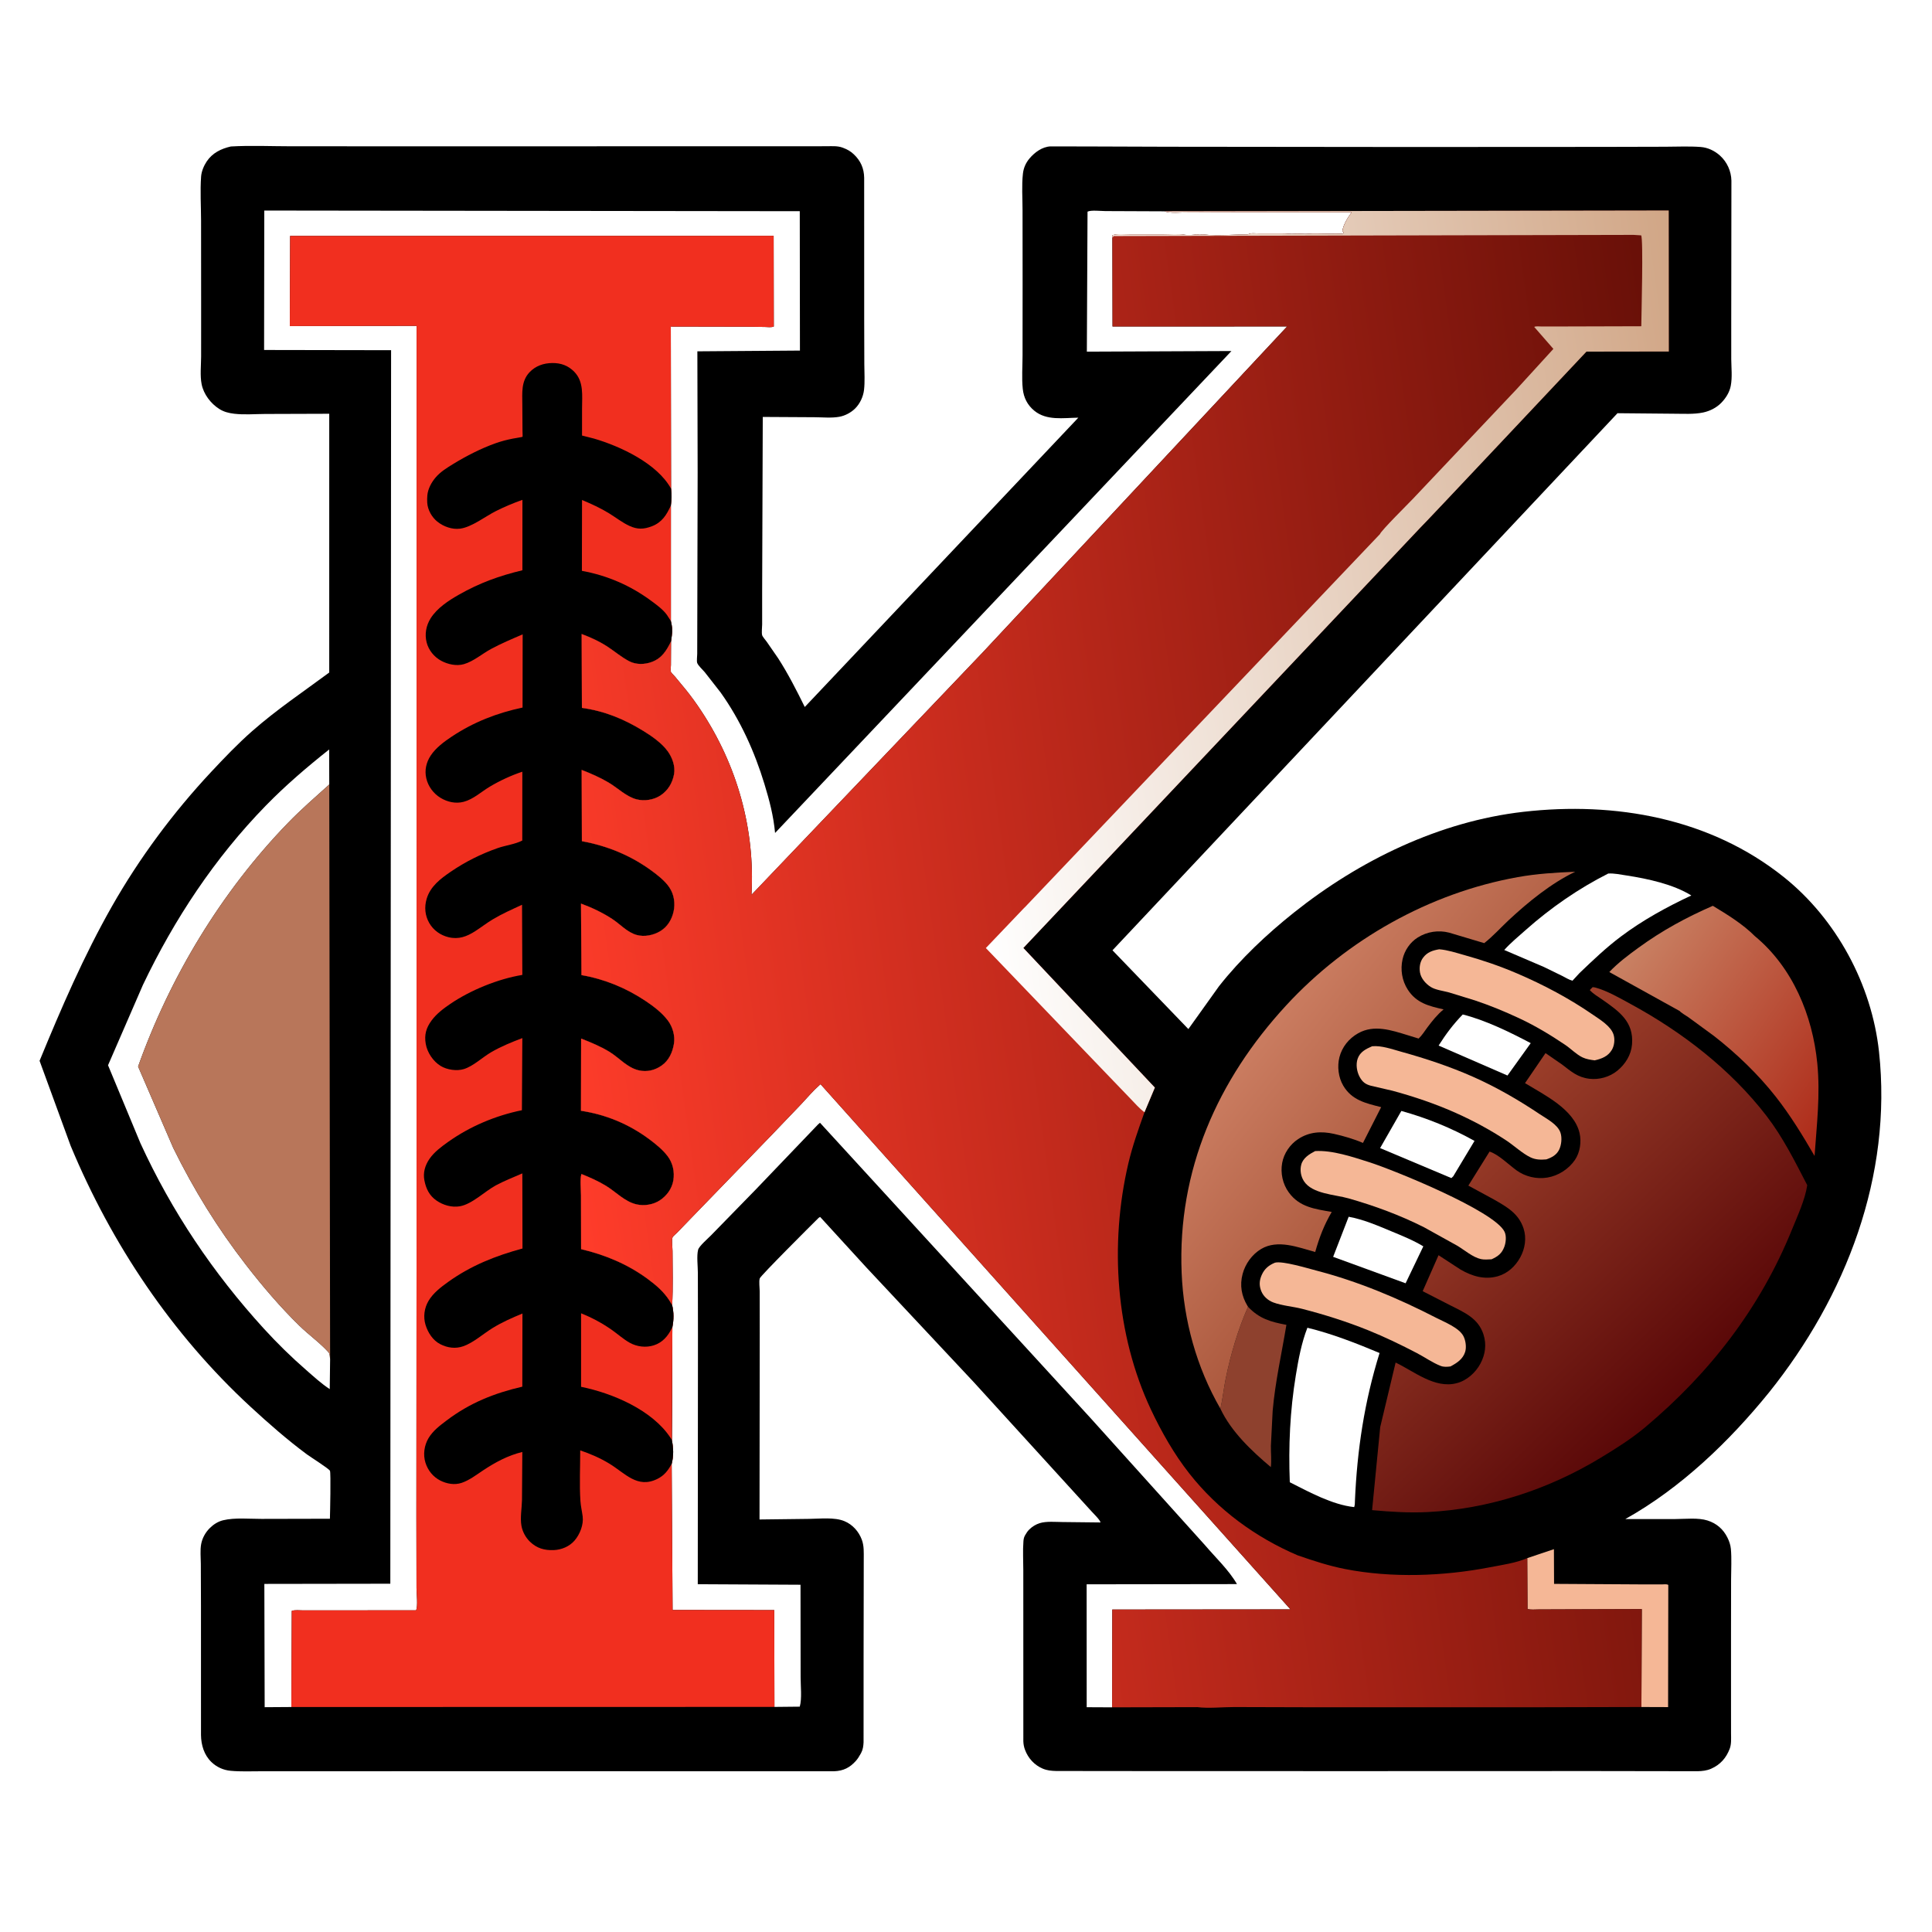 <svg version="1.1" xmlns="http://www.w3.org/2000/svg" style="display: block;" viewBox="0 0 2048 2048" width="1024" height="1024">
<defs>
	<linearGradient id="Gradient1" gradientUnits="userSpaceOnUse" x1="1967.2" y1="1159.62" x2="1730.86" y2="994.789">
		<stop class="stop0" offset="0" stop-opacity="1" stop-color="rgb(174,42,24)"/>
		<stop class="stop1" offset="1" stop-opacity="1" stop-color="rgb(201,130,100)"/>
	</linearGradient>
	<linearGradient id="Gradient2" gradientUnits="userSpaceOnUse" x1="1500.02" y1="1225.62" x2="1338.03" y2="1096.7">
		<stop class="stop0" offset="0" stop-opacity="1" stop-color="rgb(172,89,62)"/>
		<stop class="stop1" offset="1" stop-opacity="1" stop-color="rgb(202,124,96)"/>
	</linearGradient>
	<linearGradient id="Gradient3" gradientUnits="userSpaceOnUse" x1="1762.66" y1="1493.32" x2="1505.06" y2="1223.81">
		<stop class="stop0" offset="0" stop-opacity="1" stop-color="rgb(90,8,8)"/>
		<stop class="stop1" offset="1" stop-opacity="1" stop-color="rgb(157,64,43)"/>
	</linearGradient>
	<linearGradient id="Gradient4" gradientUnits="userSpaceOnUse" x1="1841.64" y1="975.384" x2="591.831" y2="1150.74">
		<stop class="stop0" offset="0" stop-opacity="1" stop-color="rgb(105,16,8)"/>
		<stop class="stop1" offset="1" stop-opacity="1" stop-color="rgb(255,60,42)"/>
	</linearGradient>
	<linearGradient id="Gradient5" gradientUnits="userSpaceOnUse" x1="1822.67" y1="617.357" x2="1007.02" y2="730.729">
		<stop class="stop0" offset="0" stop-opacity="1" stop-color="rgb(209,166,134)"/>
		<stop class="stop1" offset="1" stop-opacity="1" stop-color="rgb(255,255,255)"/>
	</linearGradient>
</defs>
<path transform="translate(0,0)" fill="rgb(255,255,255)" d="M -0 -0 L 2048 0 L 2048 2048 L -0 2048 L -0 -0 z"/>
<path transform="translate(0,0)" fill="rgb(0,0,0)" d="M 244.742 155.266 C 265.796 154.035 287.559 155.063 308.684 155.062 L 433.061 155.089 L 765.757 155.065 L 850.192 155.042 L 876.147 155.014 C 881.578 154.999 887.485 154.518 892.68 156.317 L 894 156.82 C 898.237 158.391 901.685 160.377 905.001 163.5 C 912.356 170.429 915.892 178.469 916.055 188.5 L 916.084 338.5 L 916.214 385.991 C 916.241 394.939 916.927 404.458 915.898 413.329 C 915.066 420.498 911.608 427.913 906.503 432.993 C 902.089 437.387 895.838 440.702 889.685 441.816 C 881.442 443.309 871.626 442.312 863.183 442.28 L 808.563 441.972 L 807.91 626.72 L 807.916 661.873 C 807.918 664.898 807.153 670.587 807.927 673.381 C 808.373 674.994 811.614 678.664 812.728 680.227 L 824.958 697.931 C 835.568 714.476 844.416 731.827 853.095 749.44 L 1143.07 442.755 C 1127.25 442.952 1109.52 446.15 1096.44 435.408 C 1089.09 429.374 1085.16 421.589 1084.17 412.169 C 1082.97 400.794 1083.95 388.259 1083.95 376.782 L 1084.01 301.628 L 1083.94 222.783 C 1083.94 210.158 1082.92 196.517 1084.35 184 C 1085.05 177.935 1087.39 172.664 1091.29 168.016 C 1096.74 161.53 1104.74 155.604 1113.5 155.184 L 1156.09 155.268 L 1239.22 155.556 L 1492.43 155.824 L 1697.52 155.715 L 1765.19 155.549 C 1777.55 155.522 1790.29 154.892 1802.62 155.79 C 1810.29 156.349 1817.56 159.791 1823.25 164.914 C 1830.75 171.676 1835.14 181.393 1835.37 191.5 L 1835.19 340.711 L 1835.2 380.732 C 1835.29 390.02 1836.42 399.839 1834.68 409 C 1833.38 415.858 1829.35 422.219 1824.48 427.149 C 1819.39 432.301 1812.54 435.728 1805.49 437.24 C 1795.54 439.37 1784.45 438.55 1774.28 438.565 L 1714.62 438.018 L 1179.28 1007.36 L 1259.72 1090.86 L 1292.19 1045.44 C 1314.97 1016.51 1342.97 990.174 1371.71 967.281 C 1441.11 911.994 1525.92 870.711 1614.86 860.561 C 1712.24 849.447 1812.58 867.213 1890.76 929.609 C 1946.73 974.275 1984.1 1043.76 1991.82 1114.8 C 2006.14 1246.52 1956.83 1374.29 1875.29 1475.98 C 1833.07 1528.08 1781.73 1577.37 1722.95 1610.25 L 1776.06 1610.25 C 1786.46 1610.22 1800.16 1608.63 1810.09 1611.8 C 1819.62 1614.83 1826.69 1620.94 1831.14 1629.89 C 1833.02 1633.67 1834.42 1637.69 1834.81 1641.91 C 1835.76 1652.42 1835.03 1663.62 1835.03 1674.2 L 1834.95 1734.37 L 1834.96 1814.69 L 1834.98 1837.71 C 1835 1842.88 1835.46 1848.7 1833.61 1853.62 C 1829.89 1863.54 1823.52 1870.72 1813.74 1874.98 C 1809.21 1876.95 1804.39 1877.47 1799.5 1877.57 L 1688.45 1877.4 L 1444.07 1877.48 L 1232.8 1877.45 L 1119.59 1877.33 C 1114.38 1877.17 1110.12 1876.84 1105.24 1874.78 C 1096.46 1871.06 1089.84 1863.74 1086.53 1854.82 C 1085.42 1851.84 1084.91 1849.1 1084.78 1845.93 L 1084.76 1725.16 L 1084.74 1664.3 C 1084.74 1654.31 1084.1 1643.86 1084.87 1633.91 C 1085.03 1631.79 1085.33 1629.93 1086.32 1628.03 L 1086.91 1627 C 1088.11 1624.87 1089.32 1623.07 1091.07 1621.34 C 1094.19 1618.25 1098 1615.88 1102.21 1614.59 C 1109.25 1612.42 1118.84 1613.36 1126.2 1613.42 L 1166.57 1613.87 C 1166.31 1611.31 1159.11 1604.43 1156.96 1602 L 1118.26 1559.53 L 1032.56 1465.5 L 918.187 1343.36 L 869.388 1290.01 C 867.826 1290.91 868.257 1290.53 867.086 1291.68 C 860.369 1298.27 806.255 1352.28 805.371 1355.13 C 804.367 1358.37 805.311 1365.4 805.313 1369.03 L 805.353 1413.01 L 805.122 1610.71 L 857.661 1610.07 C 869.224 1609.98 884.533 1608.08 895.156 1612.5 C 903.843 1616.12 910.395 1623.51 913.62 1632.3 C 916.019 1638.84 915.602 1645.73 915.61 1652.57 L 915.564 1683.8 L 915.439 1756.46 L 915.413 1846.92 C 915.218 1850.9 914.754 1854.58 912.843 1858.16 L 912.083 1859.5 C 910.671 1862.03 909.256 1864.35 907.328 1866.53 C 900.931 1873.77 893.982 1877.22 884.376 1877.59 L 754.867 1877.6 L 500.673 1877.54 L 329.01 1877.62 L 276.72 1877.61 C 266.069 1877.6 255.11 1878.12 244.5 1877.12 C 236.746 1876.39 229.749 1873.25 224.137 1867.86 C 216.314 1860.35 213.22 1849.82 213.061 1839.24 L 213.036 1701.71 L 212.88 1657.73 C 212.855 1651.06 212.022 1643.24 213.254 1636.71 C 214.442 1630.41 217.705 1624.55 222.198 1620.02 C 226.156 1616.04 231.008 1612.87 236.518 1611.54 C 248.949 1608.54 264.491 1610.14 277.274 1610.09 L 349.72 1609.93 C 349.912 1603.94 350.849 1561.21 349.766 1559.08 C 348.602 1556.8 328.825 1544.28 325.5 1541.82 C 304.498 1526.27 284.525 1508.74 265.335 1491.02 C 182.24 1414.27 118.354 1318.92 74.947 1214.75 L 41.952 1124.5 C 64.999 1068.53 88.758 1013.34 118.732 960.613 C 147.806 909.47 183.693 861.21 223.82 818.289 C 237.748 803.391 251.985 788.486 267.31 775.008 C 293.358 752.099 321.278 733.446 349 712.911 L 349.01 438.606 L 280.996 438.823 C 270.386 438.867 258.697 439.845 248.213 438.574 C 242.507 437.883 237.408 436.647 232.5 433.549 C 223.431 427.823 215.866 417.934 213.742 407.299 C 211.938 398.266 213.152 387.364 213.199 378.062 L 213.213 326.21 L 213.147 234.057 C 213.114 218.623 212.077 202.534 213.174 187.165 C 213.56 181.753 216.069 175.711 219.071 171.218 C 225.182 162.069 234.374 157.639 244.742 155.266 z"/>
<path transform="translate(0,0)" fill="rgb(255,255,255)" d="M 1550.58 1075.39 C 1574.53 1081.38 1600.79 1094.22 1622.63 1105.78 L 1597.99 1140.1 L 1525 1108.35 C 1532.51 1096.39 1540.69 1085.5 1550.58 1075.39 z"/>
<path transform="translate(0,0)" fill="rgb(255,255,255)" d="M 1429.64 1289.82 C 1445.21 1292.61 1460.42 1299.19 1474.97 1305.26 C 1486.37 1310.01 1498.21 1314.74 1508.77 1321.19 L 1490 1360.33 L 1413.18 1332.3 L 1429.64 1289.82 z"/>
<path transform="translate(0,0)" fill="rgb(255,255,255)" d="M 1485.49 1177.64 C 1512.83 1185.27 1538.27 1195.6 1563.05 1209.4 L 1540.5 1246.92 L 1538.5 1248.82 L 1462.97 1217.03 L 1485.49 1177.64 z"/>
<path transform="translate(0,0)" fill="rgb(142,65,46)" d="M 1322.94 1385.2 C 1334.82 1397.88 1347.08 1401.29 1363.64 1404.4 C 1358.61 1434.92 1351.8 1464.58 1349.08 1495.5 L 1347.19 1532.59 C 1347.1 1539.93 1347.99 1547.94 1347.13 1555.19 C 1326.69 1537.95 1305.21 1517.74 1293.64 1493.2 C 1296.13 1483 1297.13 1472.13 1299.24 1461.79 C 1304.59 1435.61 1312.2 1409.7 1322.94 1385.2 z"/>
<path transform="translate(0,0)" fill="rgb(245,183,150)" d="M 1618.94 1651.68 L 1647.22 1642.19 L 1647.37 1678.97 L 1740.27 1679.52 L 1761.94 1679.52 C 1763.89 1679.52 1766.83 1679 1768.46 1680.09 L 1768.26 1809.6 L 1739.96 1809.5 L 1740.36 1705.73 L 1653.98 1706 L 1630.82 1706.09 C 1627.14 1706.1 1622.75 1706.6 1619.22 1705.63 L 1618.94 1651.68 z"/>
<path transform="translate(0,0)" fill="rgb(245,183,150)" d="M 1525.64 1006.28 C 1534.62 1007.01 1543.43 1009.97 1552.1 1012.38 C 1571.26 1017.69 1589.86 1024.05 1608.14 1031.87 C 1636.34 1043.93 1663.55 1058.4 1688.81 1075.82 C 1696.19 1080.9 1707.47 1087.68 1710.37 1096.51 C 1712.06 1101.62 1711.36 1108.44 1708.55 1113.05 C 1704.4 1119.88 1697.83 1122.33 1690.44 1124.03 C 1686.06 1123.46 1681.53 1122.79 1677.5 1120.87 C 1671.01 1117.78 1665.24 1111.69 1659.23 1107.64 C 1643.66 1097.13 1627.5 1087.38 1610.46 1079.43 C 1595.15 1072.28 1579.47 1065.8 1563.44 1060.46 L 1536 1052.01 C 1530.03 1050.37 1521.78 1049.43 1516.64 1046.21 C 1511.42 1042.95 1506.37 1037.21 1505.27 1031 C 1504.32 1025.6 1505.18 1019.7 1508.5 1015.23 C 1512.95 1009.26 1518.64 1007.49 1525.64 1006.28 z"/>
<path transform="translate(0,0)" fill="rgb(245,183,150)" d="M 1394.13 1220.19 C 1412.37 1219.08 1434.11 1226.47 1451.5 1231.99 C 1476.71 1239.98 1584.69 1283.71 1594.94 1305.84 C 1597.02 1310.32 1596.34 1317.09 1594.67 1321.61 C 1592.04 1328.77 1587.88 1331.82 1581.12 1334.91 C 1577.55 1335.04 1573.37 1335.47 1569.87 1334.7 C 1561.09 1332.77 1552.41 1325.05 1544.66 1320.45 L 1509.49 1300.94 C 1483.85 1288.03 1457.12 1278.2 1429.54 1270.34 C 1415 1266.2 1390.87 1265.66 1382.15 1251.98 C 1378.93 1246.95 1377.83 1240.41 1379.38 1234.59 C 1381.29 1227.41 1388.04 1223.35 1394.13 1220.19 z"/>
<path transform="translate(0,0)" fill="rgb(245,183,150)" d="M 1351.47 1338.5 C 1359.48 1336.33 1386.61 1344.57 1395.56 1346.9 C 1439.84 1358.43 1481.7 1375.99 1522.3 1396.88 C 1531.11 1401.41 1546.41 1407.29 1551.2 1416.17 C 1553.67 1420.76 1554.69 1428.12 1553.12 1433.1 C 1550.67 1440.83 1544.35 1444.86 1537.58 1448.48 C 1533.89 1448.94 1530.55 1449.25 1527 1447.86 C 1518.49 1444.52 1510.32 1438.71 1502.14 1434.43 C 1485.25 1425.59 1467.94 1417.24 1450.24 1410.1 C 1427.47 1400.92 1404.02 1393.52 1380.25 1387.41 C 1370.45 1384.9 1359.06 1384.14 1349.69 1380.62 C 1344.19 1378.55 1339.29 1374.26 1337.04 1368.75 C 1334.59 1362.79 1334.87 1357.37 1337.48 1351.51 C 1340.42 1344.89 1344.98 1341.22 1351.47 1338.5 z"/>
<path transform="translate(0,0)" fill="rgb(245,183,150)" d="M 1454.53 1109.07 C 1464.54 1108.14 1475.78 1112.23 1485.36 1114.89 C 1511.22 1122.05 1537.02 1130.59 1561.58 1141.49 C 1586.37 1152.48 1609.71 1166.02 1632.23 1181.1 C 1639.67 1186.08 1651.24 1191.92 1654.19 1200.75 C 1655.97 1206.12 1655.19 1213.85 1652.7 1218.83 C 1649.89 1224.44 1644.87 1227.05 1639.18 1229 C 1633.39 1229.51 1627.85 1229.44 1622.5 1226.89 C 1613.75 1222.72 1605.08 1214.47 1596.76 1208.97 C 1579.85 1197.8 1562.05 1188.2 1543.56 1179.91 C 1521.97 1170.22 1498.94 1162.42 1476.08 1156.24 L 1453.24 1150.94 C 1447.52 1149.41 1444.32 1147.08 1441.39 1141.76 C 1438.27 1136.11 1437.03 1128.37 1439.19 1122.21 C 1441.74 1114.96 1447.97 1111.94 1454.53 1109.07 z"/>
<path transform="translate(0,0)" fill="rgb(255,255,255)" d="M 1704.78 925.989 C 1711.08 925.583 1718.15 927.103 1724.39 928.068 C 1746.49 931.481 1773.69 937.302 1792.88 949.23 C 1766.65 961.549 1741.53 975.262 1718.29 992.696 C 1702.65 1004.43 1688.53 1017.92 1674.42 1031.42 L 1666.85 1039.61 C 1663.16 1038.61 1659.51 1036.27 1656.1 1034.54 L 1636.48 1024.98 L 1594.57 1007.03 C 1601.41 999.385 1609.67 992.627 1617.34 985.806 C 1643.62 962.437 1673.32 941.887 1704.78 925.989 z"/>
<path transform="translate(0,0)" fill="rgb(255,255,255)" d="M 1385.89 1407.47 C 1411.93 1413.78 1437.75 1423.91 1462.4 1434.25 C 1446.29 1485.87 1438.61 1536.99 1436.28 1590.9 C 1436.27 1593.36 1436.26 1595.23 1435.5 1597.6 C 1412.34 1595.11 1387.84 1581.64 1367.24 1571.25 C 1365.77 1532.91 1367.42 1495.59 1373.66 1457.7 C 1376.46 1440.7 1379.63 1423.58 1385.89 1407.47 z"/>
<path transform="translate(0,0)" fill="rgb(255,255,255)" d="M 349.932 1441.08 L 349.539 1472.52 C 340.625 1466.7 332.751 1459.41 324.74 1452.44 C 308.834 1438.58 293.863 1423.94 279.646 1408.35 C 225.855 1349.35 182.187 1284.41 148.83 1211.78 L 114.522 1129.21 L 151.55 1043.96 C 184.847 974.201 227.646 909.547 281.696 854.077 C 302.652 832.571 325.442 813.115 348.93 794.452 L 349.026 831.6 C 334.192 844.971 319.149 858.004 305.242 872.364 C 234.875 945.026 180.245 1035.29 146.389 1130.56 L 183.603 1216.74 C 205.225 1260.81 230.718 1302.05 260.775 1340.85 C 278.268 1363.43 297.021 1385.46 317.473 1405.42 C 327.221 1414.94 339.387 1423.58 348.343 1433.58 C 349.802 1435.21 349.656 1438.89 349.932 1441.08 z"/>
<path transform="translate(0,0)" fill="url(#Gradient1)" d="M 1780.67 1071.81 L 1705.92 1030.4 C 1715.12 1020.67 1726.29 1012.3 1737.1 1004.45 C 1762.09 986.286 1787.41 972.555 1815.66 960.197 C 1830.92 969.402 1847.65 979.687 1860.21 992.338 C 1900.29 1025.45 1921.4 1076.41 1926.4 1127.16 C 1929.7 1160.7 1925.83 1192.04 1923.52 1225.36 C 1910.97 1203.71 1897.81 1182.19 1882.33 1162.48 C 1863.78 1138.85 1840.62 1116.64 1816.92 1098.19 L 1789.53 1078.15 C 1788.09 1077.15 1781.22 1073.05 1780.67 1071.81 z"/>
<path transform="translate(0,0)" fill="rgb(255,255,255)" d="M 712.496 1383.45 C 713.645 1364.52 712.916 1345.16 712.916 1326.17 C 712.916 1322.72 711.803 1314.53 712.913 1311.72 C 713.409 1310.46 716.869 1307.62 717.903 1306.54 L 731.685 1292.26 L 817.774 1203.38 L 849.399 1170.35 C 855.573 1163.81 861.595 1156.57 868.319 1150.62 L 869.82 1149.31 L 1367.94 1706.01 L 1179.07 1706.18 L 1178.88 1809.85 L 1151.94 1809.72 L 1151.88 1679.43 L 1311.23 1679.21 C 1302.73 1664.42 1288.47 1651 1277.37 1637.98 L 1156.47 1503.72 L 869.214 1190.17 L 867.101 1192.01 L 801.301 1260.75 L 753.502 1309.74 C 750.607 1312.72 741.028 1320.96 740.037 1324.77 C 738.352 1331.25 739.756 1342.2 739.763 1349.18 L 739.861 1414.7 L 739.668 1679.33 L 848.583 1679.89 L 848.695 1777.63 C 848.629 1786.9 850.231 1800.63 847.787 1809.13 L 820.942 1809.4 L 820.734 1706.77 L 712.974 1706.66 L 712.002 1551.75 C 714.204 1542.94 713.949 1535.17 712.133 1526.28 L 712.746 1406.74 C 714.31 1398.74 714.336 1391.39 712.496 1383.45 z"/>
<path transform="translate(0,0)" fill="url(#Gradient2)" d="M 1293.64 1493.2 C 1268.4 1449.46 1254.67 1399.74 1252.59 1349.29 C 1248.1 1240.61 1290.64 1144.68 1363.41 1065.75 C 1427.68 996.039 1515.23 946.635 1608.69 929.816 C 1628.98 926.165 1649.26 924.922 1669.81 924.089 C 1644.57 936.103 1619.94 956.154 1599.5 975.2 C 1590.81 983.299 1582.69 992.437 1573.33 999.753 L 1536.11 988.637 C 1524.83 985.733 1512.81 987.555 1502.9 993.764 C 1494.74 998.885 1488.88 1007.47 1486.77 1016.85 C 1484.29 1027.81 1486.17 1039.48 1492.23 1048.96 C 1501.41 1063.3 1514.67 1066.48 1530.28 1069.99 C 1523.47 1075.63 1518.27 1082.17 1513 1089.22 C 1510.11 1093.09 1507.33 1097.67 1503.8 1100.91 L 1492.1 1097.31 C 1475.03 1092.11 1456.6 1085.76 1439.69 1095.31 C 1429.93 1100.82 1422.64 1109.75 1419.85 1120.69 C 1417.35 1130.45 1418.75 1142.09 1423.85 1150.76 C 1432.99 1166.32 1447.81 1169.5 1464.08 1173.62 L 1444.79 1211.56 C 1435.35 1207.42 1424.17 1204.21 1414.09 1201.95 C 1400.68 1198.94 1387.85 1199.72 1376.07 1207.48 C 1367.45 1213.15 1361 1222.56 1359.15 1232.76 C 1357.2 1243.56 1359.7 1255.12 1366.15 1264 C 1377.59 1279.75 1393.98 1281.55 1411.68 1284.72 C 1403.45 1298.84 1398.62 1311.52 1394.17 1327.18 C 1376.07 1322.21 1354.46 1313.53 1336.89 1323.96 C 1327.21 1329.71 1320.06 1339.71 1317.2 1350.52 C 1314.02 1362.52 1316.04 1373.8 1322.4 1384.33 L 1322.94 1385.2 C 1312.2 1409.7 1304.59 1435.61 1299.24 1461.79 C 1297.13 1472.13 1296.13 1483 1293.64 1493.2 z"/>
<path transform="translate(0,0)" fill="rgb(184,118,90)" d="M 349.932 1441.08 C 349.656 1438.89 349.802 1435.21 348.343 1433.58 C 339.387 1423.58 327.221 1414.94 317.473 1405.42 C 297.021 1385.46 278.268 1363.43 260.775 1340.85 C 230.718 1302.05 205.225 1260.81 183.603 1216.74 L 146.389 1130.56 C 180.245 1035.29 234.875 945.026 305.242 872.364 C 319.149 858.004 334.192 844.971 349.026 831.6 L 349.932 1441.08 z"/>
<path transform="translate(0,0)" fill="rgb(255,255,255)" d="M 308.854 1809.51 L 280.558 1809.7 L 280.224 1679.01 L 413.757 1678.81 L 414.573 371.23 L 279.952 370.994 L 280.145 223.189 L 847.789 223.886 L 847.968 371.626 L 739.24 372.424 L 739.531 500.679 L 739.16 657.367 L 739.079 693.133 C 739.075 695.341 738.366 700.824 739.063 702.747 C 740.11 705.632 744.98 710.032 747.035 712.5 L 763.851 734.017 C 784.802 763.346 799.917 796.83 810.379 831.23 C 815.639 848.524 819.968 864.941 821.61 882.979 L 1305.39 372.11 L 1152.11 372.765 L 1152.83 224.358 C 1156.5 222.478 1167.07 223.753 1171.8 223.75 L 1234.4 224.011 L 1236.3 224.561 C 1242.21 226.115 1249.82 225.234 1255.93 225.211 L 1295.22 225.038 L 1432.83 225.001 C 1428.49 231.013 1424.56 237.131 1423.02 244.482 L 1424.51 247.062 C 1423.2 247.673 1422.91 248.021 1421.44 247.877 L 1417 247.755 L 1415.47 247.74 C 1413.48 247.74 1414.58 247.716 1412.78 247.893 C 1411.13 248.055 1409.65 247.831 1408 247.755 L 1405 247.755 C 1399 247.786 1392.67 247.31 1386.72 247.893 C 1383.12 248.246 1379.06 247.74 1375.41 247.74 C 1373.5 247.74 1374.55 247.72 1372.78 247.893 C 1368.14 248.348 1363.18 247.357 1358.5 247.51 L 1334.33 247.496 C 1330.96 247.499 1325.79 246.659 1323 248.5 C 1307.68 248.602 1290.8 250.089 1275.62 248.602 C 1274.03 248.446 1274.83 248.476 1273.03 248.77 C 1271.16 249.077 1270.29 248.63 1268.5 248.51 L 1264.88 248.923 C 1262.38 249.168 1259.04 248.984 1256.5 249 L 1255.19 248.77 C 1248.54 247.685 1239.87 248.496 1233.02 248.488 L 1197.56 248.477 C 1191.85 248.478 1184.66 247.559 1179.22 249.336 L 1179.16 252.11 L 1179.34 346.085 L 1364.44 346.044 L 1041.48 691.848 L 796.61 948.512 C 800.509 879.061 781.574 811.548 743.331 753.562 C 738.246 745.851 732.89 738.416 727.086 731.227 L 715.59 717.302 C 714.553 716.076 711.753 713.52 711.174 712.156 C 710.63 710.875 711.201 706.77 711.21 705.092 L 711.339 679.862 L 712.111 674 C 713.068 667.998 712.464 664.119 711.129 658.285 L 711.127 535.931 C 711.947 529.722 712.091 524.284 711.37 518.065 L 711.084 346.164 L 790.496 346.321 L 810.759 346.585 C 813.64 346.633 817.61 347.294 820.25 346.117 L 820.09 249.98 L 307.548 250.069 L 307.213 345.636 L 441.61 345.425 L 441.575 1306.55 L 441.39 1607.21 L 441.514 1683.57 C 441.525 1688.71 443.163 1702.78 441.038 1707 L 342.595 1707.04 L 320.933 1707.05 C 317.353 1707.05 312.657 1706.43 309.281 1707.6 L 308.854 1809.51 z"/>
<path transform="translate(0,0)" fill="url(#Gradient3)" d="M 1688.16 1046.5 C 1689.34 1046.52 1689.72 1046.48 1691 1046.82 C 1703.44 1050.11 1716.97 1058 1728.24 1064.12 C 1782.94 1093.79 1834.6 1133.49 1872.7 1183.08 C 1890.07 1205.69 1902.7 1231.12 1915.74 1256.32 C 1913.51 1271.67 1905.43 1288.92 1899.59 1303.34 C 1865.88 1386.52 1812.58 1455.3 1744.1 1512.82 C 1729.13 1525.39 1712.86 1535.57 1696.17 1545.66 C 1640.84 1579.1 1577.96 1599.61 1513.2 1602.86 C 1493.56 1603.84 1474.03 1602.55 1454.48 1600.82 L 1463.08 1512.78 L 1479.41 1444.36 C 1499.1 1453.74 1520.75 1472.2 1543.96 1466.29 C 1554.83 1463.53 1564.18 1455.14 1569.38 1445.37 C 1574.5 1435.76 1575.93 1425.13 1572.58 1414.66 C 1567.02 1397.32 1552.33 1391.29 1537.37 1383.7 L 1508.1 1368.71 L 1524.91 1330.58 L 1548.24 1345.78 C 1560.49 1352.85 1573.69 1356.85 1587.75 1352.87 C 1598.22 1349.9 1606.54 1342.12 1611.64 1332.66 C 1616.66 1323.37 1618.35 1312.28 1615.02 1302.16 C 1609.78 1286.25 1597.28 1279.37 1583.65 1271.53 L 1556.52 1256.79 L 1578.99 1220.74 C 1588.17 1223.55 1599.34 1234.59 1607.36 1240.46 C 1616.68 1247.29 1628.83 1250.17 1640.26 1248.27 C 1651.9 1246.33 1662.86 1239.3 1669.5 1229.56 C 1674.89 1221.66 1676.57 1210.4 1674.39 1201.07 C 1668.48 1175.76 1636.97 1160.66 1616.58 1148.17 L 1638.31 1116.35 L 1655.94 1128.5 C 1665.45 1135.79 1672.23 1141.96 1684.66 1143.52 C 1695 1144.83 1706.26 1141.66 1714.35 1135.08 C 1722.94 1128.1 1729.09 1118.28 1730.02 1107.09 C 1732.02 1082.94 1716.22 1072.03 1698.46 1059.59 C 1694 1056.47 1688.84 1053.59 1685.24 1049.5 L 1688.16 1046.5 z"/>
<path transform="translate(0,0)" fill="rgb(241,47,31)" d="M 308.854 1809.51 L 309.281 1707.6 C 312.657 1706.43 317.353 1707.05 320.933 1707.05 L 342.595 1707.04 L 441.038 1707 C 443.163 1702.78 441.525 1688.71 441.514 1683.57 L 441.39 1607.21 L 441.575 1306.55 L 441.61 345.425 L 307.213 345.636 L 307.548 250.069 L 820.09 249.98 L 820.25 346.117 C 817.61 347.294 813.64 346.633 810.759 346.585 L 790.496 346.321 L 711.084 346.164 L 711.37 518.065 C 712.091 524.284 711.947 529.722 711.127 535.931 L 711.129 658.285 C 712.464 664.119 713.068 667.998 712.111 674 L 711.339 679.862 C 706.55 689.595 701.706 697.687 690.947 701.695 C 683.36 704.521 674.292 704.726 667.016 700.949 C 658.998 696.786 652.141 690.889 644.639 685.928 C 635.747 680.047 626.528 675.808 616.572 672.078 L 616.847 750.386 C 640.883 753.695 661.617 762.251 682.267 774.993 C 691.226 780.521 701.432 787.657 707.732 796.25 C 712.603 802.894 716.027 812.283 714.529 820.598 C 712.834 830.008 708.115 837.931 700.101 843.235 C 693.047 847.905 683.12 849.422 674.889 847.345 C 664.067 844.614 654.673 835.15 645.187 829.547 C 636.021 824.133 626.489 819.981 616.583 816.131 L 616.822 891.713 C 643.44 896.513 668.361 906.717 690.297 922.685 C 697.095 927.634 704.707 933.537 709.472 940.554 C 714.599 948.106 715.984 957.755 713.964 966.56 C 712.037 974.96 707.454 982.48 700 987.009 C 692.809 991.378 683.161 993.411 674.906 991.095 C 664.798 988.258 657.49 979.668 648.899 974.072 C 638.737 967.453 627.282 961.972 615.88 957.845 L 616.355 1033.64 C 641.029 1037.93 663.987 1047.4 684.764 1061.36 C 693.21 1067.04 701.998 1073.76 708.117 1082 C 713.119 1088.73 715.745 1098.11 714.394 1106.42 C 712.932 1115.41 709.2 1123.87 701.606 1129.34 C 694.473 1134.48 685.981 1136.57 677.328 1134.63 C 664.771 1131.82 656.472 1121.3 645.904 1114.88 C 636.559 1109.2 626.18 1104.88 616.002 1100.93 L 615.847 1177.48 C 642.204 1181.43 666.516 1191.55 687.928 1207.4 C 694.87 1212.53 702.375 1218.6 707.66 1225.5 C 713.212 1232.75 715.27 1242.27 713.769 1251.23 C 712.279 1260.12 706.783 1267.62 699.316 1272.5 C 692.441 1276.99 683.077 1278.49 675.053 1276.74 C 662.322 1273.95 653.141 1263.55 642.303 1256.96 C 634.018 1251.93 625.283 1248.06 616.291 1244.48 C 614.63 1250.78 615.851 1260.53 615.862 1267.23 L 615.984 1324.16 C 641.517 1330.16 665.54 1340.21 686.746 1355.87 C 695.644 1362.44 704.029 1369.64 709.904 1379.1 L 712.496 1383.45 C 714.336 1391.39 714.31 1398.74 712.746 1406.74 L 712.133 1526.28 C 713.949 1535.17 714.204 1542.94 712.002 1551.75 L 712.974 1706.66 L 820.734 1706.77 L 820.942 1809.4 L 308.854 1809.51 z"/>
<path transform="translate(0,0)" fill="rgb(0,0,0)" d="M 712.002 1551.75 C 708.177 1558.81 704.164 1564.07 696.84 1567.71 C 675.602 1578.26 662.689 1561.69 645.926 1551.5 C 636.157 1545.56 625.864 1541.12 615.057 1537.47 C 615.09 1555.15 614.111 1573.39 615.266 1591 C 615.632 1596.58 616.94 1601.98 617.65 1607.5 C 618.773 1616.25 614.716 1626.43 609.09 1633 C 603.647 1639.36 595.209 1642.85 586.943 1643.17 C 577.101 1643.55 568.976 1641.25 561.73 1634.22 C 557.194 1629.82 553.832 1623.6 552.747 1617.37 C 551.243 1608.73 553.165 1598.8 553.339 1590 L 553.681 1539.13 C 538.303 1542.92 525.141 1550.01 512.047 1558.69 C 504.891 1563.43 497.514 1569.16 489.305 1571.91 C 481.894 1574.39 473.541 1572.93 466.699 1569.43 C 459.002 1565.49 453.565 1558.66 450.996 1550.5 C 448.309 1541.96 449.686 1532.16 454.244 1524.5 C 458.891 1516.69 466.307 1511.13 473.435 1505.74 C 498.092 1487.1 523.825 1476.86 553.675 1469.91 L 553.821 1392.37 C 542.582 1397.06 532.325 1401.51 521.894 1407.95 C 512.116 1413.98 502.059 1423.15 491.242 1427.02 C 482.948 1429.99 474.456 1428.85 466.703 1424.88 C 458.863 1420.87 453.666 1412.74 451.124 1404.54 C 448.485 1396.02 449.723 1386.69 454.228 1379.03 C 459.131 1370.7 467.345 1364.43 475.075 1358.89 C 499.333 1341.5 525.343 1331.22 553.86 1323.47 L 553.698 1243.84 C 544.361 1247.95 534.729 1251.65 525.73 1256.48 C 513.953 1262.79 500.553 1276.41 487.5 1278.7 C 478.995 1280.2 469.761 1277.53 462.736 1272.66 C 455.082 1267.36 451.615 1260.12 449.877 1251.25 C 448.273 1243.07 450.583 1235.27 455.262 1228.47 C 460.314 1221.14 467.839 1215.58 475.014 1210.48 C 498.21 1193.97 525.39 1182.55 553.257 1176.88 L 553.692 1100.42 C 542.198 1104.8 531.353 1109.18 520.651 1115.39 C 511.411 1120.75 501.766 1130.19 491.676 1133.27 C 484.168 1135.57 473.904 1134.06 467.195 1130 C 459.194 1125.16 452.957 1115.83 451.325 1106.64 C 449.618 1097.01 451.701 1089.61 457.5 1081.74 C 462.744 1074.63 470.132 1069.05 477.386 1064.13 C 498.934 1049.52 527.946 1037.7 553.697 1033.44 L 553.394 959.087 C 542.966 963.883 532.368 968.589 522.498 974.474 C 516.023 978.334 510.093 982.992 503.757 987.058 C 494.751 992.838 486.129 996.081 475.391 993.466 C 466.917 991.401 459.452 986.13 455.074 978.506 C 450.473 970.495 449.667 961.548 452.284 952.742 C 456.186 939.608 466.925 931.506 477.707 924.127 C 493.245 913.492 509.825 905.232 527.595 899.011 C 535.725 896.165 546.227 894.901 553.64 891.001 L 553.692 818.031 C 541.804 822.007 529.982 827.473 519.219 833.886 C 510.114 839.31 501.938 847.169 491.516 849.942 C 483.149 852.169 474.314 850.208 467.013 845.773 C 459.469 841.191 453.871 833.668 451.882 825.034 C 449.915 816.501 451.765 808.251 456.535 800.971 C 461.946 792.713 470.894 786.128 479.005 780.74 C 502.05 765.431 526.981 755.76 553.942 750.037 L 554.041 672.45 C 542.739 677.31 531.327 682.106 520.495 687.954 C 511.094 693.029 502.072 701.01 491.777 704.016 C 483.952 706.301 474.711 704.246 467.661 700.442 C 460.212 696.422 454.365 689.244 452.245 681 C 450.001 672.271 451.715 662.995 456.503 655.417 C 463.389 644.518 475.435 636.667 486.423 630.409 C 508.399 617.893 529.252 610.403 553.769 604.508 L 553.797 529.855 C 544.203 533.266 534.963 537.122 525.851 541.677 C 514.488 547.357 500.102 558.809 487.629 560.416 C 479.258 561.495 470.117 558.19 463.63 552.986 C 457.768 548.283 453.393 540.561 452.891 533 C 452.719 530.399 452.763 527.703 452.998 525.108 C 453.621 518.214 457.351 511.305 461.786 506.117 C 466.989 500.031 473.94 495.79 480.702 491.662 C 494.566 483.2 509.944 475.337 525.272 469.877 C 531.282 467.736 537.33 466.162 543.593 464.952 C 544.579 464.762 553.746 463.259 553.924 463.024 C 554.117 462.772 553.879 457.631 553.872 456.717 L 553.693 428.496 C 553.652 416.428 552.314 404.394 561.126 394.816 C 567.5 387.887 576.276 384.899 585.485 384.821 C 594.597 384.743 602.36 387.519 608.793 394.155 C 619.078 404.766 616.977 419.342 616.997 432.847 L 616.972 461.689 L 629.57 464.885 C 657.766 473.129 696.702 491.301 711.37 518.065 C 712.091 524.284 711.947 529.722 711.127 535.931 L 711.129 658.285 C 712.464 664.119 713.068 667.998 712.111 674 L 711.339 679.862 C 706.55 689.595 701.706 697.687 690.947 701.695 C 683.36 704.521 674.292 704.726 667.016 700.949 C 658.998 696.786 652.141 690.889 644.639 685.928 C 635.747 680.047 626.528 675.808 616.572 672.078 L 616.847 750.386 C 640.883 753.695 661.617 762.251 682.267 774.993 C 691.226 780.521 701.432 787.657 707.732 796.25 C 712.603 802.894 716.027 812.283 714.529 820.598 C 712.834 830.008 708.115 837.931 700.101 843.235 C 693.047 847.905 683.12 849.422 674.889 847.345 C 664.067 844.614 654.673 835.15 645.187 829.547 C 636.021 824.133 626.489 819.981 616.583 816.131 L 616.822 891.713 C 643.44 896.513 668.361 906.717 690.297 922.685 C 697.095 927.634 704.707 933.537 709.472 940.554 C 714.599 948.106 715.984 957.755 713.964 966.56 C 712.037 974.96 707.454 982.48 700 987.009 C 692.809 991.378 683.161 993.411 674.906 991.095 C 664.798 988.258 657.49 979.668 648.899 974.072 C 638.737 967.453 627.282 961.972 615.88 957.845 L 616.355 1033.64 C 641.029 1037.93 663.987 1047.4 684.764 1061.36 C 693.21 1067.04 701.998 1073.76 708.117 1082 C 713.119 1088.73 715.745 1098.11 714.394 1106.42 C 712.932 1115.41 709.2 1123.87 701.606 1129.34 C 694.473 1134.48 685.981 1136.57 677.328 1134.63 C 664.771 1131.82 656.472 1121.3 645.904 1114.88 C 636.559 1109.2 626.18 1104.88 616.002 1100.93 L 615.847 1177.48 C 642.204 1181.43 666.516 1191.55 687.928 1207.4 C 694.87 1212.53 702.375 1218.6 707.66 1225.5 C 713.212 1232.75 715.27 1242.27 713.769 1251.23 C 712.279 1260.12 706.783 1267.62 699.316 1272.5 C 692.441 1276.99 683.077 1278.49 675.053 1276.74 C 662.322 1273.95 653.141 1263.55 642.303 1256.96 C 634.018 1251.93 625.283 1248.06 616.291 1244.48 C 614.63 1250.78 615.851 1260.53 615.862 1267.23 L 615.984 1324.16 C 641.517 1330.16 665.54 1340.21 686.746 1355.87 C 695.644 1362.44 704.029 1369.64 709.904 1379.1 L 712.496 1383.45 C 714.336 1391.39 714.31 1398.74 712.746 1406.74 L 712.133 1526.28 C 713.949 1535.17 714.204 1542.94 712.002 1551.75 z"/>
<path transform="translate(0,0)" fill="rgb(241,47,31)" d="M 711.129 658.285 L 707.085 652 C 702.935 646.156 696.232 641.296 690.518 637.072 C 668.331 620.67 643.924 610.083 616.828 605.115 L 616.976 530.013 C 626.835 534.142 636.44 538.513 645.577 544.11 C 652.64 548.436 659.637 553.979 667.155 557.437 C 675.624 561.333 682.256 561.232 691 557.864 C 701.735 553.73 706.594 545.857 711.127 535.931 L 711.129 658.285 z"/>
<path transform="translate(0,0)" fill="rgb(241,47,31)" d="M 712.133 1526.28 L 710.759 1524.12 C 691.353 1494.64 649.476 1476.91 615.974 1470.07 L 615.962 1392.15 C 627.401 1396.71 638.947 1402.91 649 1410.06 C 655.2 1414.46 660.905 1419.68 667.577 1423.39 C 675.218 1427.64 684.644 1428.78 693 1426.13 C 702.167 1423.22 707.978 1416.53 712.079 1408.13 L 712.746 1406.74 L 712.133 1526.28 z"/>
<path transform="translate(0,0)" fill="url(#Gradient4)" d="M 1234.4 224.011 L 1768.9 223.14 L 1769 372.607 L 1681.68 372.736 C 1666.11 389.167 1506.61 558.913 1505.68 559.247 L 1084.78 1004.88 L 1224.2 1152.88 L 1213.21 1179.01 C 1206.75 1197.09 1200.43 1214.75 1196.04 1233.5 C 1176.08 1318.81 1182.63 1414.74 1220.08 1494.27 C 1231.16 1517.78 1244.68 1541.57 1260.74 1561.98 C 1290.96 1600.39 1330.85 1629.63 1375.63 1648.75 C 1392.22 1654.47 1408.79 1659.93 1426.05 1663.29 C 1475.48 1672.9 1530.14 1670.89 1579.37 1661.37 C 1591.88 1658.95 1607.3 1656.81 1618.94 1651.68 L 1619.22 1705.63 C 1622.75 1706.6 1627.14 1706.1 1630.82 1706.09 L 1653.98 1706 L 1740.36 1705.73 L 1739.96 1809.5 L 1621.04 1809.79 L 1395.58 1809.79 L 1308.07 1809.55 C 1295.8 1809.55 1281.36 1811.14 1269.27 1809.64 L 1178.88 1809.85 L 1179.07 1706.18 L 1367.94 1706.01 L 869.82 1149.31 L 868.319 1150.62 C 861.595 1156.57 855.573 1163.81 849.399 1170.35 L 817.774 1203.38 L 731.685 1292.26 L 717.903 1306.54 C 716.869 1307.62 713.409 1310.46 712.913 1311.72 C 711.803 1314.53 712.916 1322.72 712.916 1326.17 C 712.916 1345.16 713.645 1364.52 712.496 1383.45 L 709.904 1379.1 C 704.029 1369.64 695.644 1362.44 686.746 1355.87 C 665.54 1340.21 641.517 1330.16 615.984 1324.16 L 615.862 1267.23 C 615.851 1260.53 614.63 1250.78 616.291 1244.48 C 625.283 1248.06 634.018 1251.93 642.303 1256.96 C 653.141 1263.55 662.322 1273.95 675.053 1276.74 C 683.077 1278.49 692.441 1276.99 699.316 1272.5 C 706.783 1267.62 712.279 1260.12 713.769 1251.23 C 715.27 1242.27 713.212 1232.75 707.66 1225.5 C 702.375 1218.6 694.87 1212.53 687.928 1207.4 C 666.516 1191.55 642.204 1181.43 615.847 1177.48 L 616.002 1100.93 C 626.18 1104.88 636.559 1109.2 645.904 1114.88 C 656.472 1121.3 664.771 1131.82 677.328 1134.63 C 685.981 1136.57 694.473 1134.48 701.606 1129.34 C 709.2 1123.87 712.932 1115.41 714.394 1106.42 C 715.745 1098.11 713.119 1088.73 708.117 1082 C 701.998 1073.76 693.21 1067.04 684.764 1061.36 C 663.987 1047.4 641.029 1037.93 616.355 1033.64 L 615.88 957.845 C 627.282 961.972 638.737 967.453 648.899 974.072 C 657.49 979.668 664.798 988.258 674.906 991.095 C 683.161 993.411 692.809 991.378 700 987.009 C 707.454 982.48 712.037 974.96 713.964 966.56 C 715.984 957.755 714.599 948.106 709.472 940.554 C 704.707 933.537 697.095 927.634 690.297 922.685 C 668.361 906.717 643.44 896.513 616.822 891.713 L 616.583 816.131 C 626.489 819.981 636.021 824.133 645.187 829.547 C 654.673 835.15 664.067 844.614 674.889 847.345 C 683.12 849.422 693.047 847.905 700.101 843.235 C 708.115 837.931 712.834 830.008 714.529 820.598 C 716.027 812.283 712.603 802.894 707.732 796.25 C 701.432 787.657 691.226 780.521 682.267 774.993 C 661.617 762.251 640.883 753.695 616.847 750.386 L 616.572 672.078 C 626.528 675.808 635.747 680.047 644.639 685.928 C 652.141 690.889 658.998 696.786 667.016 700.949 C 674.292 704.726 683.36 704.521 690.947 701.695 C 701.706 697.687 706.55 689.595 711.339 679.862 L 711.21 705.092 C 711.201 706.77 710.63 710.875 711.174 712.156 C 711.753 713.52 714.553 716.076 715.59 717.302 L 727.086 731.227 C 732.89 738.416 738.246 745.851 743.331 753.562 C 781.574 811.548 800.509 879.061 796.61 948.512 L 1041.48 691.848 L 1364.44 346.044 L 1179.34 346.085 L 1179.16 252.11 L 1179.22 249.336 C 1184.66 247.559 1191.85 248.478 1197.56 248.477 L 1233.02 248.488 C 1239.87 248.496 1248.54 247.685 1255.19 248.77 L 1256.5 249 C 1259.04 248.984 1262.38 249.168 1264.88 248.923 L 1268.5 248.51 C 1270.29 248.63 1271.16 249.077 1273.03 248.77 C 1274.83 248.476 1274.03 248.446 1275.62 248.602 C 1290.8 250.089 1307.68 248.602 1323 248.5 C 1325.79 246.659 1330.96 247.499 1334.33 247.496 L 1358.5 247.51 C 1363.18 247.357 1368.14 248.348 1372.78 247.893 C 1374.55 247.72 1373.5 247.74 1375.41 247.74 C 1379.06 247.74 1383.12 248.246 1386.72 247.893 C 1392.67 247.31 1399 247.786 1405 247.755 L 1408 247.755 C 1409.65 247.831 1411.13 248.055 1412.78 247.893 C 1414.58 247.716 1413.48 247.74 1415.47 247.74 L 1417 247.755 L 1421.44 247.877 C 1422.91 248.021 1423.2 247.673 1424.51 247.062 L 1423.02 244.482 C 1424.56 237.131 1428.49 231.013 1432.83 225.001 L 1295.22 225.038 L 1255.93 225.211 C 1249.82 225.234 1242.21 226.115 1236.3 224.561 L 1234.4 224.011 z"/>
<path transform="translate(0,0)" fill="url(#Gradient5)" d="M 1234.4 224.011 L 1768.9 223.14 L 1769 372.607 L 1681.68 372.736 C 1666.11 389.167 1506.61 558.913 1505.68 559.247 L 1084.78 1004.88 L 1224.2 1152.88 L 1213.21 1179.01 C 1207.75 1175.09 1203.08 1169.52 1198.4 1164.72 L 1170.11 1135.29 L 1045.05 1004.96 L 1085.91 962.13 L 1086.01 962.154 L 1462.83 566.154 C 1463.82 562.701 1493.12 533.659 1497.84 528.688 L 1607.78 412.434 L 1646.66 369.844 L 1626.31 346.521 C 1628.33 345.588 1631.86 346.093 1634.18 346.094 L 1653.07 346.084 L 1739.84 345.837 C 1739.95 333.974 1742.12 253.888 1739.71 249.5 L 1731.7 248.987 L 1180.53 250.234 L 1179.16 252.11 L 1179.22 249.336 C 1184.66 247.559 1191.85 248.478 1197.56 248.477 L 1233.02 248.488 C 1239.87 248.496 1248.54 247.685 1255.19 248.77 L 1256.5 249 C 1259.04 248.984 1262.38 249.168 1264.88 248.923 L 1268.5 248.51 C 1270.29 248.63 1271.16 249.077 1273.03 248.77 C 1274.83 248.476 1274.03 248.446 1275.62 248.602 C 1290.8 250.089 1307.68 248.602 1323 248.5 C 1325.79 246.659 1330.96 247.499 1334.33 247.496 L 1358.5 247.51 C 1363.18 247.357 1368.14 248.348 1372.78 247.893 C 1374.55 247.72 1373.5 247.74 1375.41 247.74 C 1379.06 247.74 1383.12 248.246 1386.72 247.893 C 1392.67 247.31 1399 247.786 1405 247.755 L 1408 247.755 C 1409.65 247.831 1411.13 248.055 1412.78 247.893 C 1414.58 247.716 1413.48 247.74 1415.47 247.74 L 1417 247.755 L 1421.44 247.877 C 1422.91 248.021 1423.2 247.673 1424.51 247.062 L 1423.02 244.482 C 1424.56 237.131 1428.49 231.013 1432.83 225.001 L 1295.22 225.038 L 1255.93 225.211 C 1249.82 225.234 1242.21 226.115 1236.3 224.561 L 1234.4 224.011 z"/>
</svg>
